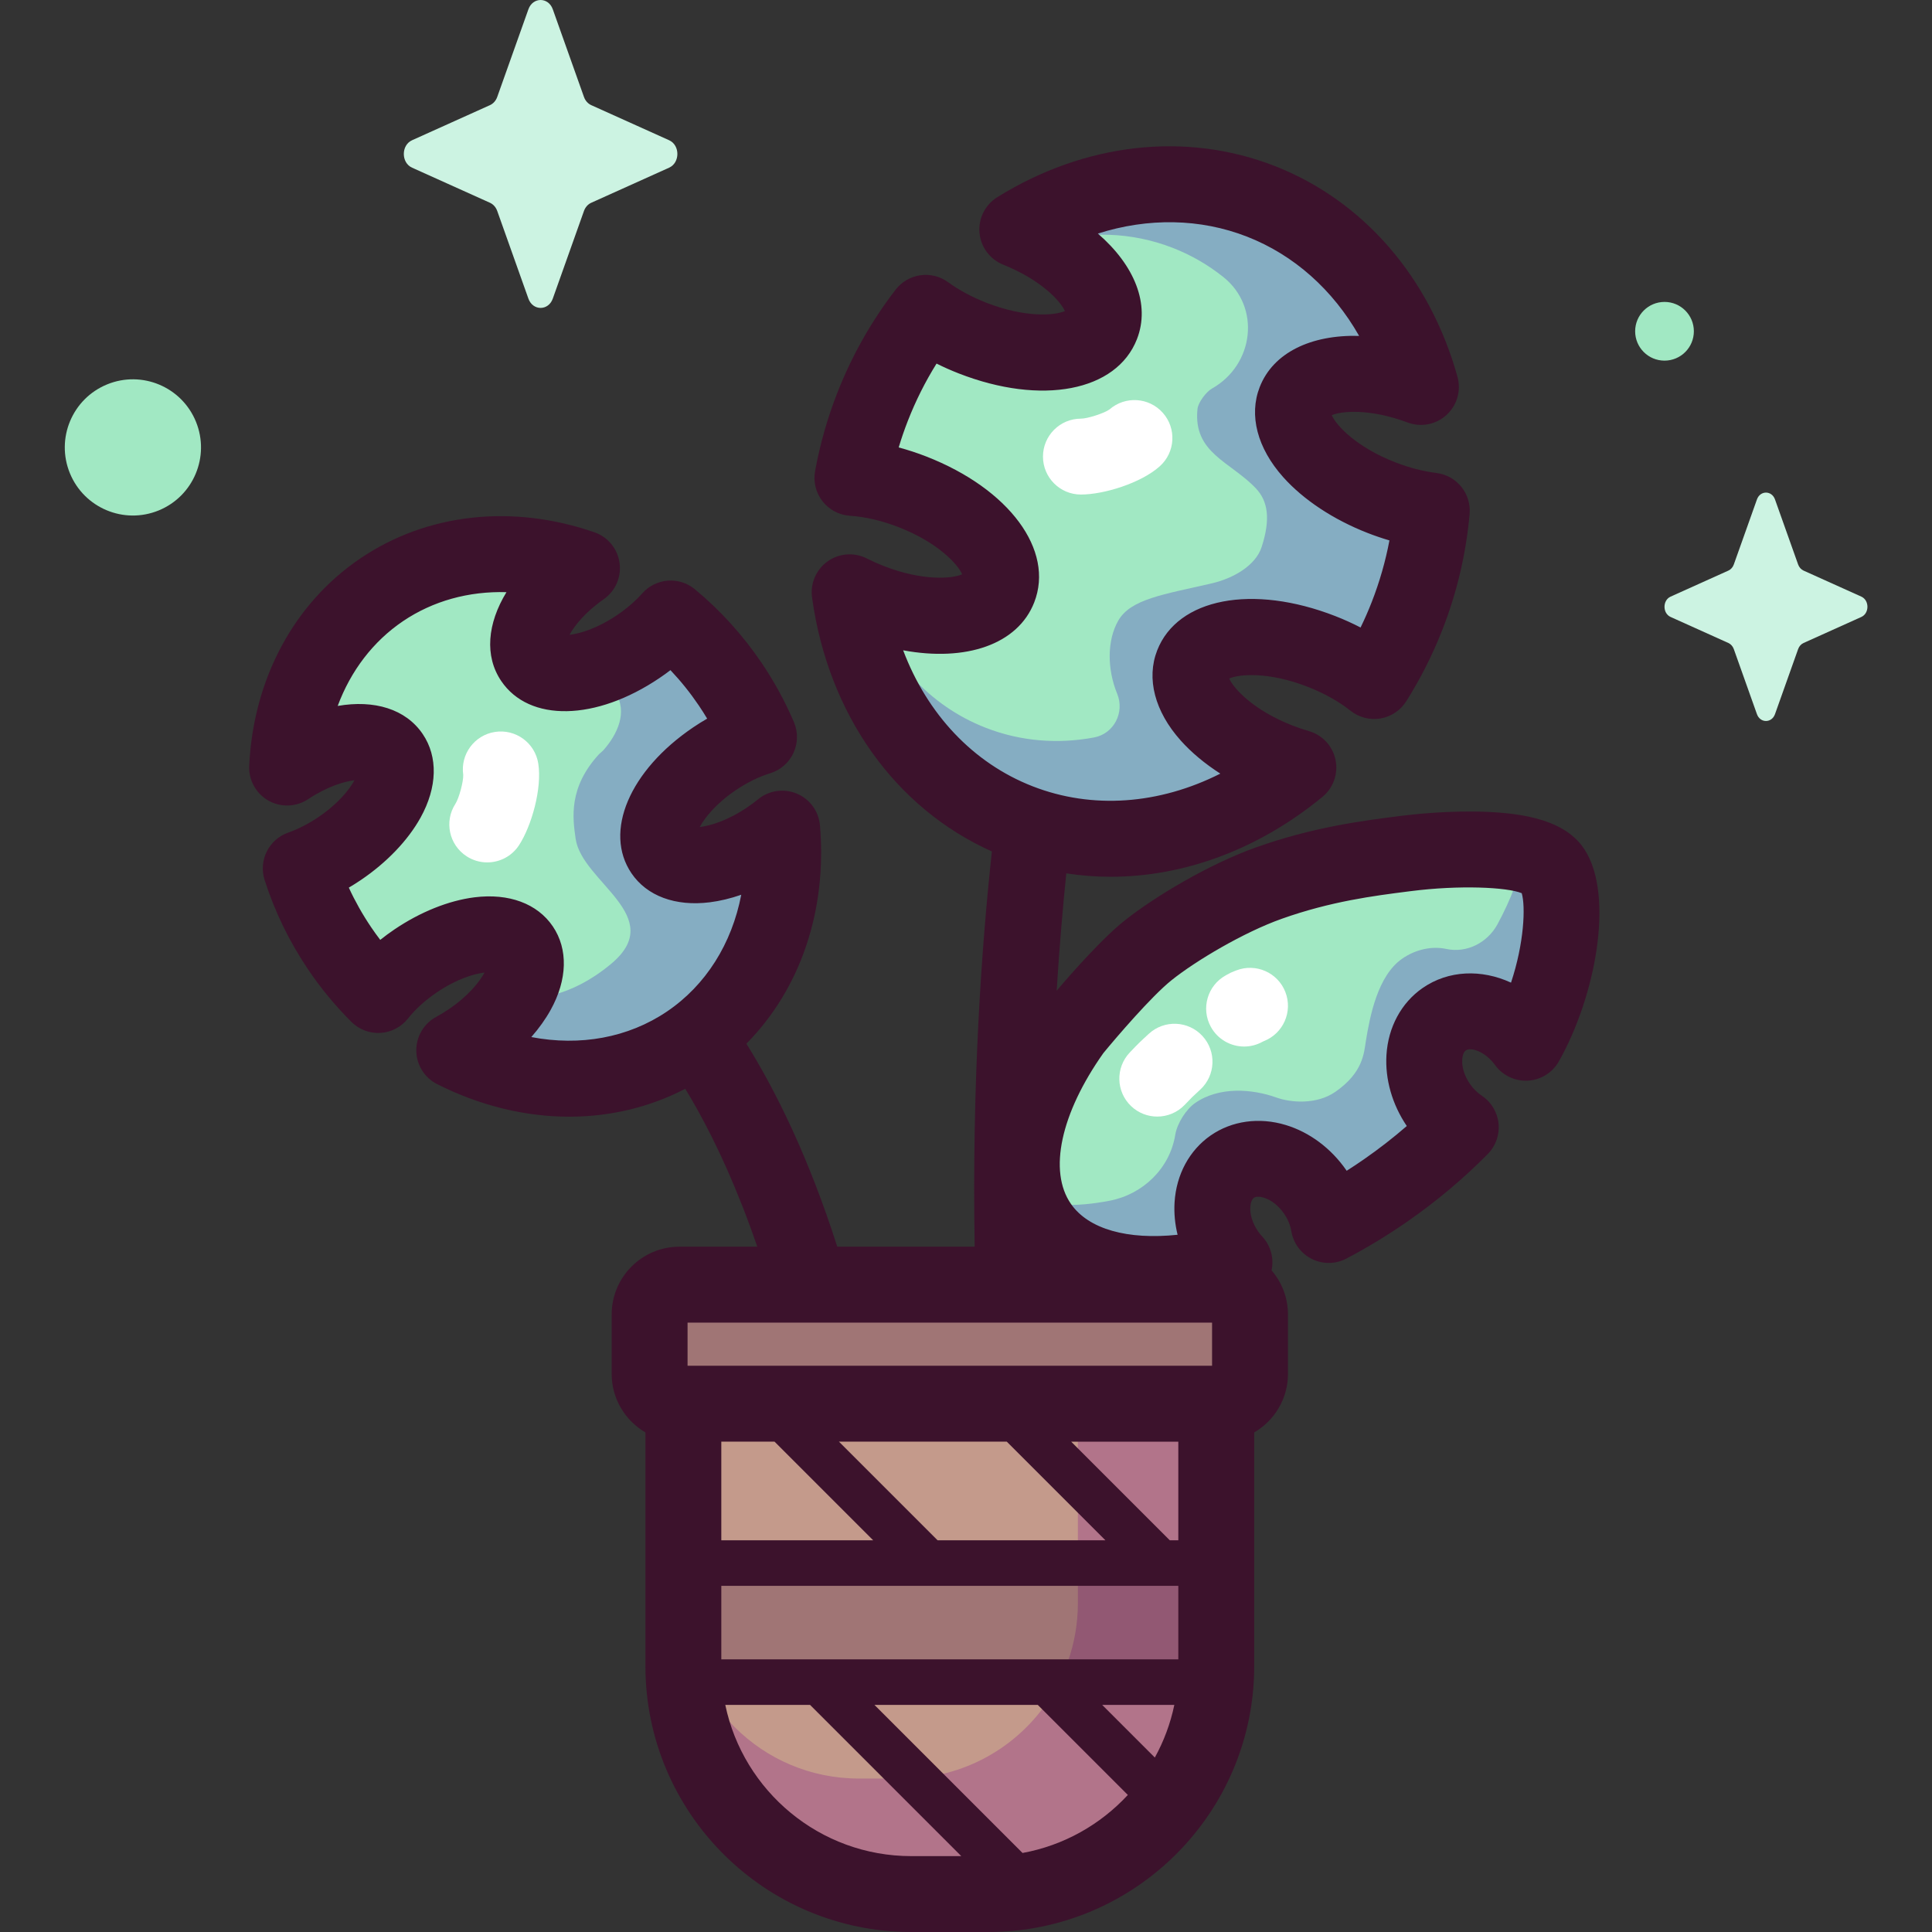 <svg xmlns="http://www.w3.org/2000/svg" id="Capa_1" height="512" viewBox="0 0 512 512" width="512"><rect x="0" y="0" width="512" height="512" fill="#333333" stroke="none"/><g><g><path d="m325.149 332.069c-5.671-8.161-5.039-18.41 1.411-22.893 6.451-4.483 16.277-1.501 21.948 6.66 1.94 2.792 3.142 5.829 3.626 8.796 5.059-2.662 10.115-5.71 15.087-9.165 7.438-5.169 14.101-10.822 19.903-16.713-2.168-1.441-4.171-3.374-5.821-5.748-5.671-8.161-5.039-18.41 1.411-22.893 6.334-4.402 15.922-1.602 21.635 6.228 9.295-16.43 11.835-38.483 7.142-45.741s-29.27-5.642-38.832-4.423c-9.563 1.219-21.927 2.708-36.387 7.848-11.098 3.945-24.733 11.99-32.133 17.926-7.4 5.937-19.735 21.026-19.735 21.026-13.657 19.181-17.824 38.899-8.852 51.809 8.967 12.904 28.885 15.877 51.61 9.778-.713-.767-1.389-1.598-2.013-2.495z" fill="#a1e8c3"></path><path d="m411.492 230.6c-1.292-1.998-4.096-3.321-7.673-4.167-.86 5.067-3.294 11.736-6.973 18.512-2.644 4.87-8.124 7.699-13.543 6.539-3.727-.798-8.037.026-11.732 2.594-6.45 4.483-8.513 15.132-9.593 21.743-.52 3.186-.663 8.36-8.101 13.529-4.972 3.455-11.805 2.873-15.638 1.501-6.308-2.258-15.086-3.013-21.536 1.47-2.304 1.601-4.746 5.323-5.249 8.425-1.44 8.873-8.537 15.75-17.363 17.455-9.342 1.804-17.07 1.481-22.187-1.227.784 2.806 1.991 5.428 3.65 7.815 8.967 12.904 28.885 15.878 51.61 9.779-.714-.769-1.39-1.6-2.013-2.496-5.671-8.161-5.039-18.411 1.411-22.893 6.451-4.483 16.277-1.501 21.948 6.66 1.94 2.792 3.142 5.829 3.626 8.796 5.059-2.662 10.115-5.71 15.087-9.165 7.438-5.168 14.101-10.822 19.903-16.714-2.168-1.441-4.171-3.373-5.821-5.748-5.671-8.161-5.039-18.411 1.411-22.893 6.334-4.402 15.922-1.602 21.635 6.229 9.294-16.433 11.834-38.486 7.141-45.744z" fill="#85adc2"></path><path d="m261.927 501.944h-20.432c-33.355 0-60.395-27.04-60.395-60.395v-68.563c0-13.162 10.67-23.832 23.832-23.832h93.558c13.162 0 23.832 10.67 23.832 23.832v68.563c0 33.356-27.04 60.395-60.395 60.395z" fill="#c49a8b"></path><path d="m320.449 445.778h-138.019l-1.329-31.552h141.221z" fill="#a07575"></path><path d="m285.651 367.492v41.755h36.671v-36.26c0-13.162-10.67-23.832-23.832-23.832h-31.175c10.126 0 18.336 8.21 18.336 18.337z" fill="#b2748a"></path><path d="m322.321 440.213v-20.911h-36.671v5.559c0 5.382-.926 10.545-2.608 15.352z" fill="#925873"></path><path d="m278.082 450.269c-8.298 12.678-22.616 21.061-38.899 21.061h-11.614c-25.663 0-46.468-20.805-46.468-46.468v16.689c0 33.354 27.039 60.394 60.394 60.394h20.432c30.393 0 55.533-22.454 59.759-51.676z" fill="#b2748a"></path><path d="m203.689 222.268c-11.517 7.79-24.062 9.36-28.021 3.508s2.169-16.912 13.686-24.702c3.941-2.665 8.001-4.602 11.798-5.763-2.046-4.777-4.572-9.465-7.624-13.976-4.564-6.748-9.922-12.57-15.786-17.428-2.323 2.611-5.213 5.155-8.564 7.422-11.517 7.79-24.062 9.36-28.021 3.508-3.887-5.747 1.955-16.513 13.073-24.276-18.06-6.254-37.468-4.822-53.072 5.732-15.603 10.554-24.156 28.032-25.074 47.121 11.405-7.556 23.705-9.028 27.618-3.243 3.958 5.852-2.169 16.912-13.686 24.702-3.433 2.322-6.956 4.087-10.317 5.271 2.326 7.273 5.743 14.434 10.321 21.203 3.07 4.539 6.505 8.651 10.203 12.345 2.512-3.174 5.887-6.313 9.931-9.048 11.517-7.79 24.062-9.36 28.021-3.508 3.958 5.852-2.169 16.912-13.686 24.702-1.362.921-2.738 1.752-4.112 2.497 20.39 10.273 43.794 10.377 62.013-1.946 18.21-12.317 26.825-34.063 24.891-56.799-1.129.924-2.326 1.821-3.592 2.678z" fill="#a1e8c3"></path><path d="m207.281 219.59c-1.13.924-2.326 1.822-3.592 2.678-11.517 7.79-24.062 9.36-28.021 3.508-3.958-5.853 2.169-16.912 13.686-24.701 3.941-2.666 8.001-4.602 11.798-5.763-2.046-4.777-4.572-9.465-7.624-13.976-4.564-6.748-9.922-12.57-15.786-17.428-2.323 2.612-5.213 5.155-8.564 7.422-3.756 2.541-7.617 4.407-11.259 5.583 1.79 2.041 3.485 4.214 5.056 6.536.024.036.048.071.072.107 3.427 5.088.53 11.178-3.239 15.365-.033.036-1.031.91-1.065.946-8.125 8.842-6.984 16.902-6.193 22.413 1.653 11.523 24.595 20.604 9.3 33.235-11.039 9.116-19.767 9.024-26.391 9.893-2.583 3.638-6.34 7.299-10.97 10.431-1.362.921-2.738 1.752-4.112 2.497 20.39 10.273 43.794 10.378 62.013-1.946 18.211-12.318 26.825-34.064 24.891-56.8z" fill="#85adc2"></path><path d="m338.917 201.659c-15.765-6.152-26.01-17.633-22.884-25.644s18.44-9.518 34.205-3.367c5.394 2.105 10.141 4.834 13.928 7.835 3.371-5.352 6.321-11.123 8.73-17.298 3.604-9.237 5.733-18.628 6.546-27.861-4.221-.521-8.768-1.658-13.355-3.448-15.765-6.152-26.01-17.633-22.884-25.644 3.07-7.867 17.893-9.456 33.355-3.686-6.219-22.415-21.07-40.866-42.43-49.201-21.358-8.334-44.779-4.82-64.536 7.456 15.454 6.201 25.43 17.506 22.341 25.423-3.126 8.011-18.44 9.518-34.205 3.367-4.699-1.834-8.902-4.143-12.413-6.691-5.678 7.358-10.489 15.731-14.105 24.995-2.424 6.213-4.169 12.496-5.314 18.754 4.916.322 10.393 1.533 15.929 3.693 15.764 6.152 26.01 17.633 22.884 25.644s-18.44 9.518-34.205 3.367c-1.864-.727-3.647-1.531-5.344-2.393 3.805 27.526 19.878 51.043 44.818 60.775 24.927 9.727 52.665 3.324 74.103-14.33-1.705-.491-3.431-1.07-5.164-1.746z" fill="#a1e8c3"></path><path d="m366.087 131.876c-15.765-6.151-26.01-17.633-22.884-25.644 3.07-7.867 17.893-9.456 33.355-3.686-6.22-22.415-21.07-40.866-42.43-49.201-21.358-8.334-44.779-4.819-64.536 7.456 2.609 1.047 5.057 2.242 7.318 3.539 11.135-3.157 22.876-2.944 33.907 1.36 4.922 1.921 9.397 4.536 13.382 7.719 10.001 7.99 8.134 23.254-3.011 29.549-1.596.901-3.665 3.747-3.836 5.371-1.24 11.737 8.728 13.972 15.458 21.071 3.262 3.44 3.917 8.217 1.535 15.558-1.582 4.877-7.443 8.291-13.216 9.629-12.752 2.954-21.489 4.12-24.789 9.895-2.979 5.214-2.962 12.821-.273 19.373 2.028 4.943-.878 10.588-6.13 11.568-9.555 1.782-19.401 1.068-28.737-2.576-15.161-5.917-26.083-18.421-31.494-33.839-1.57-.639-3.094-1.321-4.542-2.057 3.805 27.526 19.878 51.043 44.818 60.775 24.927 9.727 52.665 3.324 74.103-14.33-1.706-.493-3.433-1.071-5.165-1.747-11.313-4.414-19.782-11.573-22.509-18.225-1.194.909-2.412 1.767-3.648 2.587 1.476-2.873 2.726-5.249 2.873-5.196-.301-1.686-.185-3.309.4-4.81 3.126-8.011 18.44-9.519 34.205-3.367 5.394 2.105 10.141 4.834 13.928 7.835 3.371-5.352 6.321-11.123 8.73-17.298 3.605-9.237 5.733-18.628 6.546-27.861-4.225-.521-8.771-1.658-13.358-3.448z" fill="#85adc2"></path><path d="m323.379 371.997h-143.336c-4.356 0-7.887-3.531-7.887-7.887v-15.778c0-4.356 3.531-7.887 7.887-7.887h143.337c4.356 0 7.887 3.531 7.887 7.887v15.778c-.001 4.356-3.532 7.887-7.888 7.887z" fill="#a07575"></path><path d="m146.494 2.461 8.26 23.226c.354.994 1.054 1.782 1.937 2.181l20.635 9.297c2.915 1.313 2.915 5.958 0 7.272l-20.635 9.297c-.883.398-1.584 1.186-1.937 2.18l-8.26 23.226c-1.167 3.281-5.294 3.281-6.461 0l-8.26-23.226c-.354-.994-1.054-1.783-1.937-2.18l-20.635-9.297c-2.915-1.313-2.915-5.958 0-7.272l20.635-9.297c.883-.398 1.584-1.186 1.937-2.181l8.26-23.226c1.168-3.281 5.294-3.281 6.461 0z" fill="#ccf3e2"></path><path d="m470.396 132.368 6.127 17.229c.262.738.782 1.322 1.437 1.617l15.307 6.896c2.163.974 2.163 4.42 0 5.394l-15.307 6.896c-.655.295-1.175.88-1.437 1.617l-6.127 17.229c-.866 2.434-3.927 2.434-4.793 0l-6.127-17.229c-.262-.738-.782-1.322-1.437-1.617l-15.307-6.896c-2.162-.974-2.162-4.42 0-5.394l15.307-6.896c.655-.295 1.175-.88 1.437-1.617l6.127-17.229c.866-2.434 3.927-2.434 4.793 0z" fill="#ccf3e2"></path><g fill="#a1e8c3"><ellipse cx="35.147" cy="118.54" rx="18.036" ry="18.036" transform="matrix(.926 -.379 .379 .926 -42.253 22.123)"></ellipse><path d="m448.891 87.792c0 4.297-3.483 7.78-7.78 7.78s-7.78-3.483-7.78-7.78 3.483-7.78 7.78-7.78c4.296-.001 7.78 3.482 7.78 7.78z"></path></g></g><g><path d="m419.936 225.14c-4.016-6.212-12.148-9.381-25.59-9.977-10.199-.451-20.151.681-22.959 1.039l-.728.092c-9.554 1.217-22.638 2.882-37.755 8.256-12.589 4.475-27.165 13.226-35.057 19.558-5.704 4.576-13.396 13.248-17.819 18.435.725-11.576 1.621-21.996 2.551-31.097 3.883.595 7.801.907 11.731.907 19.496 0 39.253-7.257 56.165-21.184 2.88-2.372 4.21-6.144 3.455-9.798s-3.472-6.59-7.056-7.625c-1.468-.424-2.915-.914-4.301-1.454-10.433-4.071-15.683-9.857-16.816-12.482 2.611-1.164 10.393-1.864 20.825 2.207 4.287 1.673 8.208 3.868 11.339 6.349 2.237 1.773 5.125 2.511 7.939 2.03 2.815-.481 5.292-2.137 6.814-4.553 3.794-6.024 7.021-12.417 9.59-19.001 3.854-9.877 6.275-20.185 7.195-30.634.475-5.396-3.409-10.197-8.784-10.862-3.507-.433-7.287-1.413-10.932-2.836-10.427-4.068-15.677-9.851-16.814-12.478 2.542-1.118 10.037-1.825 20.113 1.937 3.542 1.323 7.526.545 10.312-2.01s3.904-6.456 2.893-10.1c-7.31-26.346-24.974-46.713-48.464-55.88-23.486-9.166-50.276-6.147-73.498 8.283-3.219 2-5.04 5.641-4.71 9.416.33 3.776 2.755 7.045 6.272 8.457 10.125 4.063 15.236 9.725 16.359 12.298-2.614 1.163-10.394 1.862-20.823-2.208-3.732-1.456-7.246-3.345-10.16-5.461-4.403-3.196-10.547-2.311-13.869 1.995-6.427 8.33-11.645 17.576-15.511 27.482-2.585 6.625-4.549 13.556-5.837 20.601-.516 2.822.198 5.73 1.962 7.992s4.411 3.663 7.273 3.85c4.065.266 8.536 1.313 12.929 3.027 10.432 4.071 15.683 9.857 16.816 12.482-2.612 1.163-10.393 1.865-20.824-2.206-1.509-.589-3.005-1.259-4.446-1.991-3.337-1.695-7.34-1.396-10.389.776s-4.638 5.858-4.126 9.566c4.275 30.935 21.983 55.808 47.661 67.304-2.746 25.29-5.309 61.438-4.561 104.748h-36.416c-7.552-23.624-16.183-41.119-24.082-53.804 14.246-14.418 21.423-35.212 19.497-57.848-.316-3.718-2.665-6.955-6.102-8.409-3.436-1.453-7.396-.883-10.284 1.479-.926.758-1.888 1.475-2.858 2.131-5.304 3.587-9.868 4.906-12.627 5.236 1.333-2.438 4.255-6.184 9.559-9.771 2.987-2.02 6.135-3.568 9.105-4.476 2.731-.835 4.978-2.792 6.181-5.382 1.202-2.59 1.247-5.569.122-8.194-2.347-5.48-5.22-10.745-8.537-15.651-4.977-7.357-10.933-13.931-17.701-19.538-4.172-3.456-10.33-2.985-13.929 1.062-1.831 2.059-4.143 4.056-6.684 5.775-5.298 3.584-9.858 4.903-12.618 5.234 1.294-2.358 4.073-5.945 9.061-9.429 3.1-2.164 4.723-5.884 4.203-9.628s-3.097-6.881-6.669-8.118c-21.767-7.538-44.364-5.02-61.996 6.905-17.632 11.926-28.378 31.961-29.485 54.967-.182 3.786 1.78 7.352 5.075 9.225s7.363 1.734 10.523-.359c5.165-3.422 9.6-4.693 12.301-5.019-1.335 2.438-4.257 6.181-9.557 9.765-2.6 1.759-5.375 3.183-8.027 4.118-5.129 1.809-7.89 7.367-6.233 12.546 2.685 8.395 6.577 16.393 11.569 23.773 3.338 4.934 7.182 9.586 11.425 13.825 2.03 2.028 4.828 3.099 7.693 2.925 2.865-.167 5.521-1.55 7.301-3.8 1.964-2.483 4.619-4.888 7.678-6.957 5.304-3.588 9.868-4.906 12.627-5.236-1.333 2.438-4.256 6.184-9.56 9.771-1.053.712-2.152 1.38-3.269 1.985-3.291 1.784-5.319 5.248-5.263 8.992.056 3.743 2.187 7.145 5.53 8.829 11.432 5.759 23.395 8.623 35.006 8.622 10.788 0 21.273-2.474 30.738-7.393 1.102 1.807 2.223 3.724 3.357 5.766 4.896 8.815 10.441 20.677 15.731 36.08h-20.642c-9.893 0-17.942 8.049-17.942 17.942v15.779c0 6.613 3.606 12.387 8.945 15.499v61.941c0 38.846 31.604 70.45 70.45 70.45h20.432c38.846 0 70.45-31.604 70.45-70.45v-61.941c5.339-3.112 8.944-8.885 8.944-15.498v-15.779c0-4.458-1.644-8.532-4.345-11.673.68-3.188-.207-6.525-2.445-8.935-.414-.446-.794-.915-1.126-1.394-1.435-2.066-2.186-4.423-2.06-6.468.071-1.155.427-2.063.953-2.429.525-.364 1.499-.382 2.608-.046 1.961.595 3.908 2.121 5.344 4.187 1.023 1.472 1.7 3.089 1.959 4.676.52 3.192 2.544 5.939 5.438 7.382 2.893 1.442 6.305 1.405 9.168-.1 5.549-2.92 10.981-6.219 16.143-9.807 7.748-5.384 14.925-11.412 21.33-17.916 2.106-2.138 3.147-5.106 2.837-8.091-.309-2.986-1.936-5.677-4.436-7.338-1.176-.782-2.258-1.858-3.129-3.112-1.436-2.066-2.187-4.424-2.061-6.468.071-1.155.427-2.063.954-2.428 1.301-.903 5.066.188 7.773 3.898 2.014 2.76 5.294 4.311 8.703 4.112 3.411-.197 6.489-2.113 8.172-5.088 9.721-17.187 14.788-43.852 6.833-56.154zm-279.134 49.692c2.04-2.326 3.772-4.749 5.129-7.198 4.448-8.028 4.656-16.095.573-22.131-4.084-6.037-11.65-8.845-20.754-7.706-6.834.856-14.373 3.881-21.228 8.518-1.294.875-2.549 1.799-3.755 2.761-.839-1.1-1.645-2.222-2.417-3.362-2.264-3.348-4.239-6.853-5.909-10.485 1.081-.635 2.151-1.312 3.209-2.027 6.857-4.638 12.471-10.51 15.808-16.534 4.447-8.027 4.656-16.094.572-22.131-4.504-6.659-12.862-9.137-22.536-7.457 3.45-9.298 9.386-17.107 17.297-22.458 7.95-5.377 17.462-7.982 27.427-7.691-5.073 8.312-5.856 16.938-1.39 23.54 7.418 10.966 25.074 10.624 41.983-.813.983-.665 1.939-1.353 2.866-2.063 2.745 2.898 5.26 6.031 7.521 9.374.767 1.135 1.504 2.294 2.209 3.475-1.249.717-2.482 1.486-3.688 2.302-16.908 11.438-23.797 27.698-16.381 38.665 4.084 6.037 11.652 8.842 20.754 7.706 2.701-.338 5.512-1.015 8.348-1.997-2.498 12.952-9.358 23.956-19.685 30.941-10.303 6.969-23.034 9.244-35.953 6.771zm165.24 190.934-13.955-13.955h19.124c-1.03 4.957-2.794 9.647-5.169 13.955zm-114.886-26.021v-19.486h121.11v19.486zm14.108-57.692 26.139 26.139h-40.248v-26.139zm61.544 0 26.139 26.139h-44.478l-26.139-26.139zm43.204 26.14-26.139-26.139h28.393v26.139zm-70.669-235.857c16.658 3.093 30.387-1.553 34.735-12.693 5.398-13.832-6.628-30.094-28.597-38.667-2.415-.942-4.867-1.745-7.318-2.399.712-2.38 1.518-4.726 2.416-7.026 2.076-5.322 4.627-10.408 7.617-15.199 1.891.946 3.852 1.816 5.878 2.607 21.968 8.572 41.83 4.754 47.228-9.079 3.592-9.205-.613-19.566-10.359-27.983 13.315-4.231 27.108-4.034 39.531.815 12.467 4.865 22.777 14.108 29.707 26.302-12.749-.34-22.785 4.44-26.344 13.562-2.915 7.471-.647 16.171 6.223 23.869 5.356 6.002 13.302 11.257 22.372 14.797 1.922.751 3.852 1.409 5.782 1.974-1.045 5.54-2.612 11.001-4.685 16.313-.892 2.287-1.882 4.546-2.963 6.767-2.144-1.11-4.379-2.121-6.672-3.016-21.968-8.572-41.83-4.754-47.228 9.079-2.916 7.471-.647 16.171 6.223 23.87 2.846 3.189 6.423 6.167 10.511 8.789-16.189 8.174-33.945 9.523-49.765 3.349-15.779-6.156-27.904-19.118-34.292-36.031zm-57.132 178.165h138.999v11.441h-138.999zm9.999 101.31h22.461l40.078 40.078h-13.254c-24.241 0-44.533-17.225-49.285-40.078zm78.772 39.246-39.246-39.246h43.287l23.866 23.866c-7.254 7.85-16.969 13.384-27.907 15.38zm129.453-230.648c-7.8-3.594-16.572-3.34-23.458 1.446-5.616 3.902-9.097 10.355-9.55 17.706-.397 6.445 1.514 13.121 5.387 18.843-3.575 3.105-7.364 6.049-11.33 8.805-1.509 1.048-3.044 2.069-4.6 3.057-.039-.056-.078-.113-.117-.169-4.029-5.797-9.718-10.043-16.02-11.955-7.046-2.139-14.309-1.127-19.924 2.776-5.616 3.902-9.097 10.355-9.55 17.706-.176 2.857.101 5.758.802 8.602-13.247 1.394-23.601-1.466-28.264-8.177-6.018-8.66-2.723-23.954 8.593-39.967 3.434-4.18 12.748-15.049 18.029-19.287 6.504-5.218 19.208-12.74 29.208-16.295 13.073-4.647 24.432-6.093 33.559-7.255l.732-.093c12.813-1.634 25.437-1.057 29.342.552 1.047 3.56.635 13.272-2.839 23.705z" fill="#3c122c"></path><g fill="#fff"><path d="m286.455 131.058c-5.554 0-10.056-4.502-10.056-10.055 0-5.554 4.502-10.055 10.056-10.055 1.749 0 6.165-1.427 7.569-2.439 4.142-3.622 10.437-3.243 14.113.867 3.703 4.14 3.348 10.497-.792 14.199-5.005 4.475-14.843 7.483-20.89 7.483zm7.516-22.504c-.011.01-.022.02-.032.029.01-.01.021-.019.032-.029z"></path><path d="m129.119 228.546c-1.875 0-3.771-.523-5.462-1.62-4.659-3.022-5.987-9.248-2.966-13.908.951-1.467 2.157-5.948 2.071-7.677-.786-5.445 2.956-10.521 8.406-11.37 5.488-.853 10.629 2.901 11.483 8.389 1.034 6.636-1.795 16.526-5.086 21.601-1.925 2.969-5.152 4.585-8.446 4.585zm-6.345-23.132c.002.014.005.027.006.04-.002-.013-.004-.026-.006-.04z"></path><path d="m329.709 277.342c-3.543 0-6.979-1.877-8.812-5.199-2.684-4.862-.918-10.979 3.945-13.662l.379-.213c.724-.412 1.192-.632 2.001-.94l.391-.151c5.173-2.016 11.004.54 13.022 5.714s-.54 11.004-5.714 13.022l-.361.174c-1.541.851-3.208 1.255-4.851 1.255zm5.513-1.627-.008.005c.003-.001.005-.003.008-.005z"></path><path d="m306.687 295.905c-2.491 0-4.986-.92-6.932-2.773-4.022-3.829-4.179-10.194-.349-14.216 2.231-2.344 2.61-2.715 5.06-4.963 4.092-3.753 10.452-3.481 14.208.611 3.754 4.092 3.481 10.453-.611 14.208-2.107 1.933-2.147 1.97-4.09 4.011-1.978 2.076-4.63 3.122-7.286 3.122z"></path></g></g></g></svg>